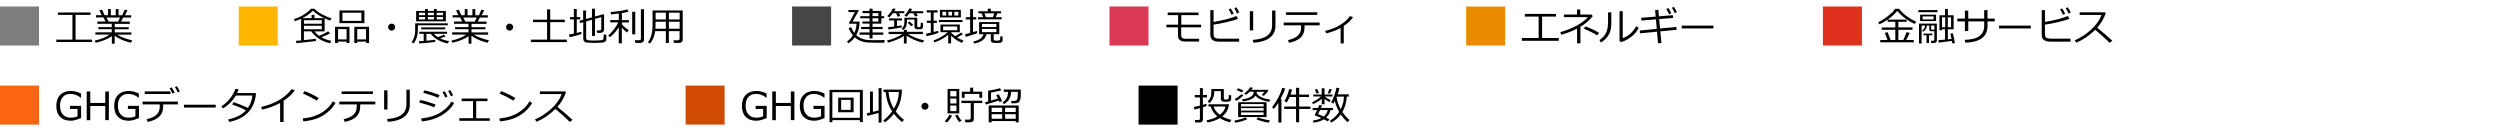 <?xml version="1.0" encoding="utf-8"?>
<!-- Generator: Adobe Illustrator 28.0.0, SVG Export Plug-In . SVG Version: 6.00 Build 0)  -->
<svg version="1.1" xmlns="http://www.w3.org/2000/svg" xmlns:xlink="http://www.w3.org/1999/xlink" x="0px" y="0px"
	 viewBox="0 0 769 40" style="enable-background:new 0 0 769 40;" xml:space="preserve">
<style type="text/css">
	.st0{fill:#D04A02;}
	.st1{fill:#FFFFFF;}
	.st2{fill:#FFB600;}
	.st3{fill:#E0301E;}
	.st4{fill:#EB8C00;}
	.st5{fill:#DB536A;}
	.st6{fill:#7D7D7D;}
	.st7{fill:#464646;}
	.st8{fill:#2D2D2D;}
	.st9{fill:#DEDEDE;}
	.st10{enable-background:new    ;}
	.st11{fill:#D93954;}
	.st12{fill:#FD6412;}
</style>
<g id="template">
</g>
<g id="object">
	<g>
		<g>
			<rect y="2" class="st6" width="12" height="12"/>
			<g>
				<g class="st10">
					<path d="M17.33,12.92v-0.73h4.95V4.58H17.8V3.84h10.04v0.74h-4.6v7.61h5.07v0.73H17.33z"/>
					<path d="M29.38,13.13l-0.24-0.64c1.93-0.42,3.44-1.03,4.55-1.85h-4.34v-0.7h5.03V8.99h-4.12V8.34h4.12V7.33h-4.44v-0.7h2.5
						l-0.6-1.25h-2.33v-0.7h1.77l-0.71-1.49l0.82-0.22l0.78,1.71h1.06V2.78h0.86v1.91h1.51V2.78h0.87v1.91h1.12l0.79-1.73l0.84,0.22
						l-0.8,1.52h1.93v0.7h-2.46l-0.67,1.25h2.7v0.7H35.3v1.01h4.29v0.65H35.3v0.95h5.12v0.7h-4.39c0.55,0.35,1.27,0.69,2.16,1.02
						c0.89,0.33,1.72,0.57,2.48,0.7l-0.38,0.76c-1.98-0.43-3.65-1.15-5.01-2.16v2.45h-0.87v-2.33c-0.56,0.43-1.32,0.84-2.27,1.23
						S30.26,12.98,29.38,13.13z M32.79,5.39l0.6,1.25h2.94l0.6-1.25H32.79z"/>
				</g>
			</g>
		</g>
		<g>
			<rect x="73.44" y="2" class="st2" width="12" height="12"/>
			<g>
				<g class="st10">
					<path d="M91.18,13.28l-0.14-0.72c0.4-0.02,0.92-0.06,1.58-0.12V5.78c-0.66,0.3-1.3,0.54-1.91,0.72l-0.32-0.63
						c1.04-0.28,2.06-0.74,3.05-1.37c0.99-0.63,1.73-1.24,2.21-1.82h1.06c0.51,0.59,1.3,1.17,2.37,1.74s2.04,0.98,2.91,1.21
						l-0.45,0.71c-0.55-0.19-1.11-0.42-1.68-0.69v4.01h-3.14c0.42,0.52,0.9,0.97,1.44,1.35c0.98-0.39,1.91-0.84,2.76-1.37l0.63,0.6
						c-0.72,0.4-1.61,0.81-2.68,1.22c0.84,0.48,1.86,0.86,3.06,1.12l-0.42,0.73c-1.4-0.34-2.56-0.82-3.47-1.45
						c-0.92-0.62-1.69-1.37-2.32-2.22h-2.24v2.69c1.9-0.18,3.13-0.31,3.7-0.42v0.71c-0.36,0.06-1.26,0.17-2.71,0.32
						S91.94,13.23,91.18,13.28z M93.05,5.57h2.79V4.58h0.89v0.99h2.96c-1.51-0.73-2.66-1.5-3.44-2.29
						C95.5,4.11,94.43,4.87,93.05,5.57z M93.49,7.3h5.49V6.22h-5.49V7.3z M98.98,7.92h-5.49v1.09h5.49V7.92z"/>
					<path d="M106.6,12.8h-2.62v0.43h-0.92V8.25h4.44v4.98h-0.91V12.8z M103.99,12.11h2.62V8.96h-2.62V12.11z M104.41,7.11v-3.9
						h7.69v3.9H104.41z M111.17,3.92h-5.84v2.5h5.84V3.92z M112.6,12.8h-2.71v0.43h-0.91V8.25h4.54v4.98h-0.92V12.8z M109.89,12.11
						h2.71V8.96h-2.71V12.11z"/>
					<path d="M119.38,8.34c0-0.3,0.11-0.55,0.32-0.76c0.21-0.21,0.47-0.32,0.77-0.32c0.3,0,0.55,0.11,0.77,0.32s0.32,0.46,0.32,0.76
						s-0.11,0.55-0.32,0.76s-0.47,0.32-0.77,0.32c-0.3,0-0.56-0.11-0.77-0.32C119.48,8.9,119.38,8.64,119.38,8.34z"/>
					<path d="M128.54,7.78v1.08c0,0.77-0.04,1.37-0.12,1.81c-0.08,0.44-0.22,0.91-0.42,1.4c-0.2,0.5-0.46,0.93-0.78,1.29l-0.61-0.39
						c0.25-0.31,0.46-0.7,0.65-1.17c0.18-0.46,0.3-0.91,0.36-1.33c0.06-0.42,0.09-0.94,0.09-1.55V7.17h10.05v0.6H128.54z
						 M130.76,3.36V2.77h0.85v0.59h1.87V2.77h0.84v0.59h2.83v3.21H128V3.36H130.76z M128.95,13.38l-0.12-0.69
						c0.28-0.02,0.78-0.05,1.49-0.11V10.4h-1.36V9.77h8.57v0.63h-4.1c0.35,0.38,0.78,0.72,1.27,1.03c0.75-0.29,1.36-0.54,1.82-0.78
						l0.54,0.54c-0.41,0.18-0.96,0.39-1.65,0.63c0.79,0.38,1.7,0.66,2.74,0.86l-0.43,0.69c-1.05-0.2-2.05-0.56-3.02-1.1
						s-1.69-1.16-2.18-1.86h-1.35v2.12c1.18-0.11,2.08-0.2,2.71-0.28v0.65C132.76,13.06,131.12,13.22,128.95,13.38z M128.89,4.67
						h1.88V3.92h-1.88V4.67z M130.76,5.22h-1.88v0.77h1.88V5.22z M129.58,9.02v-0.6h7.38v0.6H129.58z M131.61,4.67h1.87V3.92h-1.87
						V4.67z M133.49,5.22h-1.87v0.77h1.87V5.22z M134.33,4.67h1.93V3.92h-1.93V4.67z M136.25,5.22h-1.93v0.77h1.93V5.22z"/>
					<path d="M139.1,13.13l-0.24-0.64c1.93-0.42,3.44-1.03,4.55-1.85h-4.34v-0.7h5.03V8.99h-4.12V8.34h4.12V7.33h-4.44v-0.7h2.5
						l-0.6-1.25h-2.33v-0.7h1.77l-0.71-1.49l0.82-0.22l0.78,1.71h1.06V2.78h0.86v1.91h1.51V2.78h0.87v1.91h1.12l0.79-1.73l0.84,0.22
						l-0.8,1.52h1.93v0.7h-2.46l-0.67,1.25h2.7v0.7h-4.61v1.01h4.29v0.65h-4.29v0.95h5.12v0.7h-4.39c0.55,0.35,1.27,0.69,2.16,1.02
						c0.89,0.33,1.72,0.57,2.48,0.7l-0.38,0.76c-1.98-0.43-3.65-1.15-5.01-2.16v2.45h-0.87v-2.33c-0.56,0.43-1.32,0.84-2.27,1.23
						S139.99,12.98,139.1,13.13z M142.51,5.39l0.6,1.25h2.94l0.6-1.25H142.51z"/>
					<path d="M155.67,8.34c0-0.3,0.11-0.55,0.32-0.76c0.21-0.21,0.47-0.32,0.77-0.32c0.3,0,0.55,0.11,0.77,0.32s0.32,0.46,0.32,0.76
						s-0.11,0.55-0.32,0.76s-0.47,0.32-0.77,0.32c-0.3,0-0.56-0.11-0.77-0.32C155.77,8.9,155.67,8.64,155.67,8.34z"/>
					<path d="M163.31,12.96v-0.77h4.97V6.81h-4.33V6.05h4.33V2.88h0.96v3.17h4.51v0.76h-4.51v5.37h5.13v0.77H163.31z"/>
					<path d="M175.2,11.44l-0.2-0.81c0.47-0.08,0.97-0.18,1.52-0.3V5.97h-1.19V5.25h1.19V2.77h0.89v2.47h1.06v0.72h-1.06v4.17
						c0.61-0.14,1.08-0.26,1.39-0.36l0.07,0.7C178.15,10.76,176.93,11.08,175.2,11.44z M179.38,6.84l-0.97,0.28l-0.16-0.73
						l1.13-0.31V3.24h0.9v2.6l1.81-0.5V2.67h0.92v2.41l2.55-0.7l0.26,0.19v4.47c0,0.32-0.1,0.58-0.31,0.78
						c-0.21,0.2-0.49,0.3-0.84,0.3h-1l-0.12-0.77h0.84c0.37,0,0.56-0.16,0.56-0.49V5.26l-1.92,0.55v5.25h-0.92V6.07l-1.81,0.52v5.14
						c0,0.29,0.13,0.49,0.38,0.59c0.25,0.1,0.94,0.15,2.05,0.15c0.5,0,1.01-0.02,1.54-0.05s0.85-0.07,0.97-0.1s0.2-0.1,0.27-0.19
						c0.07-0.09,0.11-0.27,0.14-0.55c0.03-0.28,0.05-0.61,0.05-1l0.81,0.08v1.44c0,0.18-0.05,0.35-0.16,0.49s-0.25,0.26-0.43,0.35
						c-0.18,0.09-0.38,0.14-0.58,0.16s-0.55,0.04-1.03,0.06s-0.98,0.03-1.48,0.03c-0.28,0-0.69-0.01-1.25-0.03
						c-0.56-0.02-0.97-0.05-1.25-0.09c-0.28-0.04-0.51-0.17-0.67-0.37s-0.25-0.45-0.25-0.74V6.84z"/>
					<path d="M187.6,11.46l-0.5-0.55c0.53-0.44,1.11-1.07,1.75-1.88c0.63-0.81,1.07-1.52,1.32-2.13h-2.46V6.18h2.63V4.16
						c-0.84,0.12-1.63,0.21-2.37,0.28l-0.16-0.73c0.82-0.06,1.75-0.17,2.79-0.32c1.04-0.15,1.82-0.32,2.34-0.49l0.39,0.69
						c-0.48,0.15-1.17,0.29-2.04,0.44v2.17h2.17V6.9h-2.17v0.57l0.01,0.01c0.18,0.24,0.51,0.56,0.96,0.94
						c0.46,0.39,0.83,0.68,1.13,0.88l-0.52,0.71c-0.56-0.41-1.08-0.91-1.59-1.48v4.8h-0.95V8.39
						C189.44,9.75,188.52,10.77,187.6,11.46z M194.46,10.57V3.64h0.94v6.93H194.46z M196.92,13.21h-1.5l-0.15-0.84h1.33
						c0.36,0,0.54-0.15,0.54-0.46V2.83h0.95v9.42c0,0.29-0.11,0.52-0.34,0.69S197.25,13.21,196.92,13.21z"/>
					<path d="M209.06,9.58h-3.32v3.65h-0.92V9.58h-3.29c-0.2,1.5-0.72,2.78-1.58,3.82l-0.64-0.43c0.52-0.7,0.89-1.47,1.1-2.3
						s0.32-1.77,0.32-2.83V3.22H210v9.12c0,0.23-0.11,0.44-0.33,0.61s-0.47,0.26-0.75,0.26h-1.62l-0.14-0.83h1.33
						c0.37,0,0.55-0.15,0.55-0.46V9.58z M201.6,8.84h3.22V6.69h-3.17v0.98C201.66,7.78,201.64,8.17,201.6,8.84z M204.83,3.9h-3.17
						v2.08h3.17V3.9z M209.06,5.98V3.9h-3.32v2.08H209.06z M205.75,8.84h3.32V6.69h-3.32V8.84z"/>
				</g>
			</g>
		</g>
		<g>
			<rect x="243.65" y="2" class="st7" width="12" height="12"/>
			<g>
				<g class="st10">
					<path d="M260.93,13.31l-0.4-0.56c0.73-0.51,1.34-1.13,1.83-1.88c-0.54-0.64-0.98-1.37-1.32-2.19l0.77-0.35
						c0.24,0.65,0.57,1.25,0.97,1.8c0.43-0.87,0.66-1.81,0.7-2.83h-2.24l-0.11-0.21l1.81-3.35h-1.97V3.08h3.04l0.15,0.19l-1.91,3.38
						h2.17c-0.02,1.59-0.36,2.98-1.03,4.16c1.06,1.01,2.54,1.52,4.45,1.54l1.29,0.01c1.06,0,2.08-0.01,3.05-0.04l-0.23,0.82
						l-1.78,0.01c-0.96,0-1.93-0.02-2.9-0.06s-1.8-0.2-2.5-0.48c-0.7-0.28-1.3-0.65-1.82-1.13
						C262.4,12.21,261.73,12.82,260.93,13.31z M264.4,10.68v-0.7h3.07V8.94h-2.59V8.29h2.59V7.27h-2.19V6.63h2.19V5.62h-2.87V4.98
						h2.87V4.03h-2.14V3.37h2.14v-0.7h0.92v0.7h2.71v1.61h0.85v0.64h-0.85v1.65h-2.71v1.02h3.1v0.65h-3.1v1.04h3.3v0.7h-3.3v1.15
						h-0.92v-1.15H264.4z M268.38,4.03v0.94h1.8V4.03H268.38z M268.38,5.62v1.01h1.8V5.62H268.38z"/>
					<path d="M273.14,13.11l-0.28-0.65c0.92-0.22,1.81-0.52,2.66-0.89s1.54-0.74,2.06-1.1h-4.25V9.79h4.69V9.19h0.93v0.59h4.94v0.69
						h-4.54c0.67,0.43,1.45,0.82,2.34,1.17c0.89,0.35,1.75,0.6,2.58,0.76l-0.44,0.72c-0.84-0.18-1.71-0.46-2.61-0.86
						c-0.9-0.39-1.67-0.81-2.32-1.25v2.36h-0.87v-2.3c-0.57,0.39-1.36,0.8-2.39,1.22C274.61,12.72,273.78,12.99,273.14,13.11z
						 M274.66,4.07c-0.43,0.59-0.8,1.01-1.13,1.27l-0.61-0.4c0.79-0.75,1.36-1.54,1.72-2.36l0.85,0.16c-0.13,0.24-0.26,0.48-0.4,0.7
						h3.09v0.63h-1.65l0.43,0.88l-0.83,0.19l-0.48-1.08H274.66z M273.32,9.09l-0.17-0.71c0.55-0.05,1.18-0.12,1.89-0.21V6.29h-1.58
						V5.66h3.99v0.63h-1.54v1.75c0.48-0.07,0.96-0.15,1.43-0.23l0.05,0.6C277.02,8.52,275.66,8.74,273.32,9.09z M281.32,6h-2.33
						v0.59c0,0.64-0.09,1.17-0.27,1.57c-0.18,0.41-0.48,0.77-0.9,1.09l-0.51-0.43c0.32-0.25,0.55-0.54,0.68-0.86s0.2-0.71,0.2-1.19
						V5.45h3.96v2.58c0,0.23,0.17,0.35,0.51,0.35c0.04,0,0.1-0.01,0.2-0.03s0.18-0.06,0.22-0.11s0.08-0.11,0.09-0.17
						s0.02-0.22,0.04-0.47s0.03-0.46,0.03-0.63l0.68,0.1v1.2c0,0.23-0.08,0.41-0.25,0.55s-0.53,0.2-1.11,0.2
						c-0.32,0-0.56-0.02-0.71-0.07s-0.28-0.13-0.39-0.25s-0.17-0.26-0.17-0.43V6z M279.75,4.07c-0.28,0.37-0.58,0.73-0.93,1.08
						l-0.63-0.38c0.61-0.63,1.11-1.36,1.51-2.19l0.85,0.18c-0.1,0.23-0.22,0.46-0.36,0.69h3.79v0.63h-2.11l0.45,0.82l-0.84,0.17
						l-0.51-0.99H279.75z M280.32,8.06c-0.24-0.27-0.61-0.64-1.11-1.09l0.57-0.35c0.39,0.34,0.78,0.69,1.15,1.06L280.32,8.06z"/>
					<path d="M284.99,11.14l-0.14-0.79c0.45-0.09,0.94-0.19,1.47-0.31V7.04h-1.21V6.35h1.21V3.84h-1.27V3.16h3.34v0.69h-1.21v2.51
						h1.01v0.69h-1.01v2.79c0.63-0.16,1.1-0.28,1.42-0.37l0.06,0.66C287.88,10.43,286.65,10.77,284.99,11.14z M287.44,13.05
						l-0.31-0.6c0.68-0.23,1.46-0.59,2.33-1.08s1.56-0.98,2.08-1.46h-2.26V7.55h5.96V9.9h-2.68v0.13c0.37,0.38,0.79,0.75,1.26,1.09
						c0.85-0.45,1.45-0.82,1.81-1.12l0.57,0.55c-0.7,0.42-1.29,0.74-1.77,0.98c0.62,0.39,1.28,0.71,1.98,0.98l-0.52,0.66
						c-1.24-0.49-2.35-1.22-3.33-2.19v2.37h-0.9v-2.64C290.44,11.73,289.03,12.51,287.44,13.05z M288.79,6.79V6.15h7.27v0.64H288.79
						z M289.12,5.35V3.04h6.44v2.31H289.12z M291.04,4.79V3.63h-1.15v1.15H291.04z M294.44,8.15h-4.33V9.3h4.33V8.15z M291.74,3.63
						v1.15h1.1V3.63H291.74z M294.79,3.63h-1.23v1.15h1.23V3.63z"/>
					<path d="M297.07,11.35l-0.2-0.82c0.4-0.09,0.91-0.22,1.54-0.4V5.99h-1.33V5.3h1.33V2.78h0.9V5.3h0.99v0.69h-0.99v3.88
						l1.22-0.36l0.05,0.71C300.29,10.35,299.11,10.72,297.07,11.35z M303.44,10.52c-0.32,1.51-1.58,2.47-3.8,2.88l-0.26-0.63
						c1.06-0.25,1.82-0.56,2.27-0.94c0.45-0.38,0.74-0.81,0.87-1.31h-1.35V6.79h6.21v3.73h-1.73v1.52c0,0.12,0.03,0.21,0.09,0.28
						c0.06,0.07,0.14,0.12,0.24,0.14s0.31,0.04,0.64,0.04c0.33,0,0.53-0.01,0.62-0.04c0.08-0.03,0.17-0.06,0.26-0.11
						c0.09-0.04,0.15-0.19,0.17-0.42s0.03-0.5,0.03-0.79l0.7,0.09v1.18c0,0.23-0.1,0.43-0.31,0.58c-0.21,0.15-0.7,0.23-1.47,0.23
						c-0.38,0-0.71-0.01-1-0.04c-0.29-0.02-0.5-0.11-0.64-0.25s-0.2-0.35-0.2-0.62v-1.79H303.44z M302.4,5.3l-0.46-1.2h-0.98V3.47
						h2.88v-0.8h0.94v0.8h3.14V4.1h-1.13l-0.51,1.2h1.82v0.65h-7.28V5.3H302.4z M302.05,8.33h4.43V7.37h-4.43V8.33z M306.48,8.91
						h-4.43v0.98h4.43V8.91z M302.82,4.1l0.44,1.2h2.15l0.43-1.2H302.82z"/>
				</g>
			</g>
		</g>
		<g>
			<rect x="341.28" y="2" class="st11" width="12" height="12"/>
			<g>
				<g class="st10">
					<path d="M369.46,8.4h-6.13v2.29c0,0.51,0.11,0.84,0.32,0.99s0.55,0.23,1.02,0.23h4.18v0.87h-4.22c-0.4,0-0.75-0.04-1.04-0.12
						c-0.29-0.08-0.53-0.2-0.72-0.36c-0.19-0.16-0.32-0.36-0.4-0.59s-0.12-0.6-0.12-1.1V8.4h-3.56V7.59h3.6V4.65h-3.21v-0.8h9.49
						v0.8h-5.3v2.94h6.1V8.4z"/>
					<path d="M381.15,12.82h-6.07c-0.45,0-0.84-0.04-1.19-0.12s-0.63-0.2-0.87-0.36s-0.42-0.37-0.54-0.63s-0.19-0.68-0.19-1.27V3.11
						h1v3.65c3.33-0.61,5.67-1.23,7.03-1.86l0.5,0.89c-0.66,0.29-1.78,0.62-3.38,0.99s-2.98,0.64-4.15,0.79v2.77
						c0,0.43,0.05,0.74,0.14,0.95s0.3,0.36,0.62,0.46s0.75,0.15,1.29,0.15h5.81V12.82z M379.49,4.23l-0.68,0.3
						c-0.29-0.65-0.57-1.2-0.86-1.65l0.64-0.29C378.93,3.11,379.23,3.65,379.49,4.23z M381.2,3.87l-0.68,0.28
						c-0.26-0.61-0.54-1.15-0.84-1.62l0.61-0.29C380.62,2.74,380.93,3.28,381.2,3.87z"/>
					<path d="M385.48,9.36h-1.03V3.45h1.03V9.36z M392.34,7.92c0,0.92-0.22,1.75-0.66,2.5c-0.44,0.75-1.16,1.36-2.17,1.84
						s-2.32,0.77-3.94,0.87l-0.23-0.85c2.08-0.16,3.59-0.62,4.54-1.37s1.42-1.82,1.42-3.22V3.25h1.03V7.92z"/>
					<path d="M401.28,8.19c0,0.98-0.16,1.79-0.49,2.41s-0.85,1.15-1.56,1.58s-1.61,0.76-2.72,0.98l-0.32-0.83
						c1.24-0.26,2.22-0.69,2.94-1.3s1.09-1.48,1.09-2.63V7.79h-5.36V6.94h11.06v0.86h-4.64V8.19z M405.19,4.59h-9.64V3.77h9.64V4.59
						z"/>
					<path d="M413.34,13.35h-0.96V8.61c-1.43,0.75-2.91,1.3-4.45,1.66l-0.3-0.76c1.85-0.45,3.42-1.08,4.72-1.91
						c1.3-0.83,2.27-1.71,2.91-2.65l0.93,0.35c-0.46,0.65-0.94,1.19-1.44,1.61c-0.5,0.42-0.97,0.78-1.41,1.07V13.35z"/>
				</g>
			</g>
		</g>
		<g>
			<rect x="451" y="2" class="st4" width="12" height="12"/>
			<g>
				<g class="st10">
					<path d="M479.48,12.55h-11.35v-0.86h5.16V5.1h-4.26V4.28h9.58V5.1h-4.26v6.59h5.13V12.55z"/>
					<path d="M486.14,13.33h-1.03V8.8c-1.33,0.71-2.94,1.34-4.84,1.9l-0.34-0.8c1.84-0.53,3.53-1.21,5.08-2.04s2.69-1.7,3.44-2.59
						h-7.39V4.48h4.03V2.93h1v1.55h3.4l0.46,0.44c-0.83,1.15-2.1,2.25-3.81,3.31V13.33z M491.9,10.11l-0.64,0.76
						c-0.94-0.62-2.31-1.32-4.11-2.09l0.54-0.67C489.3,8.72,490.7,9.39,491.9,10.11z"/>
					<path d="M495.65,6.49c0,0.92-0.04,1.67-0.12,2.25c-0.08,0.58-0.27,1.15-0.56,1.71c-0.29,0.56-0.66,1.07-1.11,1.53
						c-0.45,0.46-0.92,0.82-1.44,1.09l-0.44-0.74c0.49-0.3,0.95-0.7,1.36-1.19c0.42-0.49,0.74-1.07,0.96-1.75s0.34-1.7,0.34-3.09
						V3.82h1V6.49z M504.06,8.57c-0.5,1.07-1.28,2-2.34,2.79s-2.09,1.33-3.12,1.61l-0.43-0.4V3.45h0.99v8.27
						c0.65-0.19,1.36-0.59,2.12-1.19c0.76-0.6,1.44-1.43,2.04-2.47L504.06,8.57z"/>
					<path d="M515.73,9.17l-5.01,0.48l0.33,3.58l-1.04,0.09l-0.32-3.57l-5.23,0.5l-0.09-0.86l5.25-0.5l-0.26-2.93l-4.48,0.36
						l-0.05-0.85l4.46-0.36l-0.18-1.99l1-0.12l0.18,2.02l4.28-0.35l0.08,0.84l-4.29,0.35l0.27,2.91l5-0.49L515.73,9.17z M514.09,4.1
						l-0.68,0.3c-0.28-0.64-0.57-1.18-0.86-1.64l0.64-0.29C513.54,3.01,513.84,3.55,514.09,4.1z M515.81,3.74l-0.68,0.28
						c-0.27-0.62-0.55-1.16-0.84-1.62l0.61-0.29C515.21,2.59,515.52,3.14,515.81,3.74z"/>
					<path d="M527.05,8.75h-9.77V7.88h9.77V8.75z"/>
				</g>
			</g>
		</g>
		<g>
			<rect x="560.73" y="2" class="st3" width="12" height="12"/>
			<g>
				<g class="st10">
					<path d="M585.44,12.31c0.23-0.43,0.57-1.24,1.02-2.42l0.97,0.23c-0.25,0.51-0.61,1.24-1.09,2.19h2.34v0.71h-10.31v-0.71h2.21
						c-0.35-1.04-0.63-1.77-0.84-2.19l0.9-0.23l0.91,2.42H583V9.17h-4.17V8.44H583V6.7h-2.36V6.03c-0.85,0.59-1.69,1.07-2.52,1.45
						l-0.43-0.62c0.77-0.32,1.73-0.91,2.88-1.79c1.15-0.88,1.93-1.67,2.34-2.37h1.25c0.5,0.7,1.24,1.42,2.22,2.17s2,1.34,3.06,1.77
						l-0.5,0.71c-0.89-0.36-1.88-0.95-2.94-1.75s-1.87-1.56-2.4-2.26c-0.74,0.94-1.72,1.84-2.93,2.68h5.81V6.7h-2.55v1.73h4.35v0.73
						h-4.35v3.14H585.44z"/>
					<path d="M590.09,3.75V3.1h5.87v0.65H590.09z M594.88,13.24h-0.86l-0.1-0.7h0.7c0.26,0,0.38-0.11,0.38-0.34V9.6h-0.9
						c-0.42,0-0.63-0.18-0.63-0.55V7.86h-0.75c-0.07,0.89-0.47,1.52-1.2,1.9l-0.25-0.36c0.28-0.2,0.48-0.41,0.62-0.63
						s0.23-0.52,0.27-0.9h-1.07v5.53h-0.8V7.26h5.49v5.26c0,0.21-0.09,0.38-0.26,0.51C595.35,13.17,595.14,13.24,594.88,13.24z
						 M590.63,6.48V4.52h4.91v1.96H590.63z M594.77,5.05h-3.37v0.92h3.37V5.05z M592.6,13.22v-2.37h-0.95v-0.52h2.73v0.52h-1.02
						v2.37H592.6z M595.01,9.14V7.86h-0.99v1c0,0.19,0.11,0.28,0.33,0.28H595.01z M596.35,13.11l-0.11-0.75
						c0.39-0.01,1.08-0.07,2.06-0.17V9.01h-0.94v0.3h-0.79V4.7h1.73V2.74h0.87V4.7h1.77v4.31h-1.78v3.09l1.14-0.13
						c-0.15-0.8-0.28-1.34-0.37-1.63l0.76-0.12c0.09,0.31,0.21,0.83,0.37,1.57c0.16,0.74,0.25,1.22,0.27,1.45l-0.8,0.12
						c-0.02-0.2-0.06-0.45-0.12-0.77C599.35,12.75,598,12.93,596.35,13.11z M598.35,5.34h-0.99v3.05h0.99V5.34z M600.14,5.34h-1
						v3.05h1V5.34z"/>
					<path d="M605.43,9.55h-1.03V6.58h-2.34V5.73h2.34V3.26h1.03v2.47h4.9V3.09h1.03v2.64h2.23v0.85h-2.23V8
						c0,3.27-2.28,4.98-6.83,5.13l-0.19-0.87c2.21-0.08,3.76-0.5,4.65-1.25c0.9-0.76,1.35-1.75,1.35-2.99V6.58h-4.9V9.55z"/>
					<path d="M624.68,8.75h-9.77V7.88h9.77V8.75z"/>
					<path d="M636.89,12.82h-6.07c-0.45,0-0.84-0.04-1.19-0.12s-0.63-0.2-0.87-0.36s-0.42-0.37-0.54-0.63s-0.19-0.68-0.19-1.27V3.11
						h1v3.65c3.33-0.61,5.67-1.23,7.03-1.86l0.5,0.89c-0.66,0.29-1.78,0.62-3.38,0.99s-2.98,0.64-4.15,0.79v2.77
						c0,0.43,0.05,0.74,0.14,0.95s0.3,0.36,0.62,0.46s0.75,0.15,1.29,0.15h5.81V12.82z M635.23,4.23l-0.68,0.3
						c-0.29-0.65-0.57-1.2-0.86-1.65l0.64-0.29C634.67,3.11,634.97,3.65,635.23,4.23z M636.95,3.87l-0.68,0.28
						c-0.26-0.61-0.54-1.15-0.84-1.62l0.61-0.29C636.37,2.74,636.67,3.28,636.95,3.87z"/>
					<path d="M649.76,12.53l-0.84,0.64c-1.08-1.1-2.55-2.43-4.42-4c-1.96,1.87-3.91,3.18-5.84,3.95l-0.45-0.74
						c1.62-0.66,3.24-1.7,4.85-3.12c1.61-1.42,2.74-2.98,3.38-4.67h-6.74V3.79h7.8L647.74,4c-0.55,1.66-1.44,3.17-2.65,4.54
						C646.29,9.47,647.85,10.8,649.76,12.53z"/>
				</g>
			</g>
		</g>
		<g>
			<rect y="26.33" class="st12" width="12" height="12"/>
			<g>
				<g class="st10">
					<path d="M24.93,36.31c-1.28,0.55-2.32,0.83-3.13,0.83c-1.42,0-2.52-0.4-3.3-1.2c-0.79-0.8-1.18-1.93-1.18-3.4
						c0-1.43,0.4-2.54,1.2-3.35c0.8-0.81,1.89-1.21,3.28-1.21c1.03,0,2.07,0.27,3.12,0.8v1.28h-0.08c-0.96-0.78-2.04-1.17-3.23-1.17
						c-0.98,0-1.75,0.32-2.31,0.97c-0.56,0.65-0.84,1.53-0.84,2.64c0,1.16,0.29,2.07,0.88,2.72s1.39,0.98,2.41,0.98
						c0.75,0,1.45-0.14,2.1-0.42v-2.27h-2.31v-0.95h3.4V36.31z"/>
					<path d="M33.48,36.96h-1.1V32.6h-4.61v4.37h-1.1v-8.83h1.1v3.52h4.61v-3.52h1.1V36.96z"/>
					<path d="M42.73,36.31c-1.28,0.55-2.32,0.83-3.13,0.83c-1.42,0-2.52-0.4-3.3-1.2c-0.79-0.8-1.18-1.93-1.18-3.4
						c0-1.43,0.4-2.54,1.2-3.35c0.8-0.81,1.89-1.21,3.28-1.21c1.03,0,2.07,0.27,3.12,0.8v1.28h-0.08c-0.96-0.78-2.04-1.17-3.23-1.17
						c-0.98,0-1.75,0.32-2.31,0.97c-0.56,0.65-0.84,1.53-0.84,2.64c0,1.16,0.29,2.07,0.88,2.72s1.39,0.98,2.41,0.98
						c0.75,0,1.45-0.14,2.1-0.42v-2.27h-2.31v-0.95h3.4V36.31z"/>
					<path d="M50.19,32.52c0,1-0.16,1.8-0.49,2.42s-0.85,1.14-1.56,1.57s-1.62,0.76-2.72,0.98l-0.31-0.83
						c1.24-0.26,2.22-0.69,2.94-1.3s1.09-1.48,1.09-2.63v-0.61h-5.3v-0.86h10.87v0.86h-4.52V32.52z M52.42,28.92h-7.9v-0.81h7.9
						V28.92z M53.71,28.49l-0.68,0.3c-0.28-0.64-0.57-1.18-0.86-1.64l0.64-0.29C53.16,27.4,53.46,27.94,53.71,28.49z M55.33,28.13
						l-0.67,0.28c-0.26-0.6-0.54-1.14-0.85-1.62l0.62-0.29C54.72,26.96,55.03,27.51,55.33,28.13z"/>
					<path d="M66.35,33.08h-9.77v-0.87h9.77V33.08z"/>
					<path d="M73.39,27.48c-0.13,0.4-0.28,0.78-0.45,1.14h5.79c-0.03,0.57-0.07,0.98-0.11,1.23c-0.13,0.73-0.32,1.41-0.58,2.05
						s-0.59,1.25-1,1.83c-0.42,0.59-0.94,1.13-1.57,1.63s-1.37,0.94-2.2,1.3s-1.76,0.65-2.78,0.86l-0.28-0.8
						c2.32-0.44,4.13-1.36,5.45-2.77c-1.18-0.64-2.6-1.24-4.26-1.82l0.46-0.7c1.21,0.37,2.67,0.96,4.41,1.76
						c0.75-1.05,1.2-2.32,1.38-3.8h-5.12c-0.5,0.85-1.1,1.62-1.81,2.32s-1.42,1.24-2.12,1.64l-0.52-0.64
						c1.06-0.67,1.98-1.5,2.74-2.5c0.76-0.99,1.29-1.95,1.59-2.87L73.39,27.48z"/>
					<path d="M87.22,37.52h-1.05v-5.84c-1.73,0.91-3.57,1.59-5.53,2.04l-0.31-0.8c2.56-0.65,4.57-1.47,6.05-2.46s2.58-2,3.33-3.05
						l0.97,0.38c-0.72,1.06-1.87,2.13-3.45,3.21V37.52z"/>
					<path d="M103.22,31.66c-0.66,1.14-1.52,2.13-2.58,2.97s-2.15,1.46-3.29,1.86s-2.48,0.69-4.03,0.86l-0.21-0.9
						c1.28-0.13,2.43-0.36,3.45-0.7c1.02-0.34,1.88-0.75,2.58-1.22s1.3-0.95,1.79-1.42s0.97-1.12,1.47-1.94L103.22,31.66z
						 M98.07,30.17l-0.67,0.77c-1.41-0.86-2.81-1.58-4.21-2.17l0.51-0.73C95.17,28.58,96.63,29.29,98.07,30.17z"/>
					<path d="M110.8,32.52c0,0.98-0.16,1.79-0.49,2.41s-0.85,1.15-1.56,1.58s-1.61,0.76-2.72,0.98l-0.32-0.83
						c1.24-0.26,2.22-0.69,2.94-1.3s1.09-1.48,1.09-2.63v-0.61h-5.36v-0.86h11.06v0.86h-4.64V32.52z M114.71,28.92h-9.64v-0.81h9.64
						V28.92z"/>
					<path d="M119.19,33.7h-1.03v-5.92h1.03V33.7z M126.06,32.26c0,0.92-0.22,1.75-0.66,2.5c-0.44,0.75-1.16,1.36-2.17,1.84
						s-2.32,0.77-3.94,0.87l-0.23-0.85c2.08-0.16,3.59-0.62,4.54-1.37s1.42-1.82,1.42-3.22v-4.45h1.03V32.26z"/>
					<path d="M134.01,32.16l-0.48,0.85c-1.22-0.53-2.76-1.02-4.6-1.49l0.37-0.77C130.62,31.01,132.2,31.48,134.01,32.16z
						 M139.71,31.67c-0.91,1.59-2.23,2.88-3.96,3.87s-3.72,1.58-5.97,1.8l-0.24-0.87c1.34-0.16,2.53-0.42,3.57-0.77
						c1.04-0.35,1.91-0.77,2.62-1.25s1.28-0.93,1.72-1.36c0.44-0.43,0.92-1.04,1.42-1.84L139.71,31.67z M135.25,29.26l-0.5,0.83
						c-0.98-0.47-2.51-0.99-4.59-1.58l0.4-0.71c0.55,0.11,1.29,0.3,2.21,0.59C133.69,28.66,134.52,28.96,135.25,29.26z
						 M137.66,29.69l-0.68,0.3c-0.28-0.64-0.57-1.18-0.86-1.64l0.64-0.29C137.11,28.58,137.41,29.12,137.66,29.69z M139.38,29.33
						l-0.68,0.28c-0.27-0.62-0.55-1.16-0.84-1.62l0.61-0.29C138.79,28.19,139.09,28.73,139.38,29.33z"/>
					<path d="M150.67,37.15h-9.39v-0.79h4.22V31.1h-3.49v-0.79h7.93v0.79h-3.46v5.27h4.19V37.15z"/>
					<path d="M163.7,31.66c-0.66,1.14-1.52,2.13-2.58,2.97s-2.15,1.46-3.29,1.86s-2.48,0.69-4.03,0.86l-0.21-0.9
						c1.28-0.13,2.43-0.36,3.45-0.7c1.02-0.34,1.88-0.75,2.58-1.22s1.3-0.95,1.79-1.42s0.97-1.12,1.47-1.94L163.7,31.66z
						 M158.55,30.17l-0.67,0.77c-1.41-0.86-2.81-1.58-4.21-2.17l0.51-0.73C155.66,28.58,157.12,29.29,158.55,30.17z"/>
					<path d="M176.12,36.87l-0.84,0.64c-1.08-1.1-2.55-2.43-4.42-4c-1.96,1.87-3.91,3.18-5.84,3.95l-0.45-0.74
						c1.62-0.66,3.24-1.7,4.85-3.12c1.61-1.42,2.74-2.98,3.38-4.67h-6.74v-0.81h7.8l0.24,0.22c-0.55,1.66-1.44,3.17-2.65,4.54
						C172.65,33.81,174.21,35.14,176.12,36.87z"/>
				</g>
			</g>
		</g>
		<g>
			<rect x="210.89" y="26.33" class="st0" width="12" height="12"/>
			<g>
				<g class="st10">
					<path d="M235.82,36.31c-1.28,0.55-2.32,0.83-3.13,0.83c-1.42,0-2.52-0.4-3.3-1.2c-0.79-0.8-1.18-1.93-1.18-3.4
						c0-1.43,0.4-2.54,1.2-3.35c0.8-0.81,1.89-1.21,3.28-1.21c1.03,0,2.07,0.27,3.12,0.8v1.28h-0.08c-0.96-0.78-2.04-1.17-3.23-1.17
						c-0.98,0-1.75,0.32-2.31,0.97c-0.56,0.65-0.84,1.53-0.84,2.64c0,1.16,0.29,2.07,0.88,2.72s1.39,0.98,2.41,0.98
						c0.75,0,1.45-0.14,2.1-0.42v-2.27h-2.31v-0.95h3.4V36.31z"/>
					<path d="M244.36,36.96h-1.1V32.6h-4.61v4.37h-1.1v-8.83h1.1v3.52h4.61v-3.52h1.1V36.96z"/>
					<path d="M253.62,36.31c-1.28,0.55-2.32,0.83-3.13,0.83c-1.42,0-2.52-0.4-3.3-1.2c-0.79-0.8-1.18-1.93-1.18-3.4
						c0-1.43,0.4-2.54,1.2-3.35c0.8-0.81,1.89-1.21,3.28-1.21c1.03,0,2.07,0.27,3.12,0.8v1.28h-0.08c-0.96-0.78-2.04-1.17-3.23-1.17
						c-0.98,0-1.75,0.32-2.31,0.97c-0.56,0.65-0.84,1.53-0.84,2.64c0,1.16,0.29,2.07,0.88,2.72s1.39,0.98,2.41,0.98
						c0.75,0,1.45-0.14,2.1-0.42v-2.27h-2.31v-0.95h3.4V36.31z"/>
					<path d="M264.5,36.95h-8.46v0.64h-0.88v-9.95h10.24v9.9h-0.9V36.95z M256.03,36.24h8.46v-7.89h-8.46V36.24z M257.83,34.53
						v-4.49h4.74v4.49H257.83z M261.66,30.72h-2.92v3.08h2.92V30.72z"/>
					<path d="M266.83,35.63l-0.22-0.8l1-0.22v-6.45h0.9v6.25c0.64-0.15,1.23-0.29,1.75-0.44V27.1h0.91v10.62h-0.91v-2.99
						C269.94,34.85,268.8,35.15,266.83,35.63z M274.97,35c-0.76,0.98-1.68,1.86-2.76,2.64l-0.53-0.59c0.92-0.64,1.83-1.58,2.74-2.82
						c-1.11-1.66-1.77-3.64-1.97-5.93h-0.69l0.01-0.73h5.65c-0.02,2.55-0.65,4.78-1.91,6.69c0.77,1.01,1.62,1.88,2.56,2.61
						l-0.61,0.67C276.57,36.85,275.74,36.01,274.97,35z M274.94,33.44c1.02-1.68,1.53-3.38,1.53-5.09V28.3h-3.16
						C273.47,30.21,274.01,31.92,274.94,33.44z"/>
					<path d="M283.43,32.68c0-0.3,0.11-0.55,0.32-0.76c0.21-0.21,0.47-0.32,0.77-0.32c0.3,0,0.55,0.11,0.77,0.32
						s0.32,0.46,0.32,0.76s-0.11,0.55-0.32,0.76s-0.47,0.32-0.77,0.32c-0.3,0-0.56-0.11-0.77-0.32
						C283.54,33.23,283.43,32.98,283.43,32.68z"/>
					<path d="M291.27,37.69l-0.64-0.4c0.68-0.74,1.15-1.41,1.41-2.01l0.82,0.29c-0.17,0.34-0.41,0.73-0.73,1.16
						S291.52,37.48,291.27,37.69z M291.47,34.88v-7.53h3.6v7.53H291.47z M294.2,28.02h-1.9v1.63h1.9V28.02z M292.3,31.83h1.9V30.3
						h-1.9V31.83z M294.2,32.47h-1.9v1.72h1.9V32.47z M295.03,37.55c-0.28-0.33-0.7-1-1.23-2.01l0.74-0.29
						c0.3,0.6,0.71,1.23,1.25,1.89L295.03,37.55z M298.45,37.62h-1.52l-0.11-0.83h1.25c0.35,0,0.53-0.15,0.53-0.46v-4.63h-2.85
						v-0.72h6.4v0.72h-2.6v4.98c0,0.28-0.11,0.5-0.32,0.68C299.02,37.53,298.76,37.62,298.45,37.62z M301.25,30.09v-1.2h-4.54v1.2
						h-0.85v-1.9h2.56v-1.22h0.92v1.22h2.78v1.9H301.25z"/>
					<path d="M303.25,32.16l-0.27-0.7l0.96-0.25V27.9c1.65-0.25,2.87-0.5,3.68-0.77l0.35,0.7c-0.29,0.08-1.33,0.29-3.13,0.64v2.48
						c0.76-0.22,1.47-0.44,2.12-0.65c-0.18-0.37-0.36-0.71-0.54-1.02L307.2,29c0.24,0.39,0.59,1.08,1.06,2.08l-0.8,0.35
						c-0.04-0.11-0.12-0.28-0.22-0.51C306.21,31.27,304.88,31.69,303.25,32.16z M312.44,37.23h-7.41v0.39h-0.91v-5.17h9.23v5.17
						h-0.91V37.23z M308.27,33.14h-3.24v1.31h3.24V33.14z M305.03,36.53h3.24v-1.41h-3.24V36.53z M308.84,32.03l-0.45-0.56
						c0.61-0.41,1.04-0.87,1.29-1.39s0.39-1.12,0.42-1.83h-1.33v-0.7H314v1.15c0,0.75-0.04,1.35-0.13,1.78
						c-0.09,0.43-0.25,0.75-0.5,0.96s-0.54,0.31-0.9,0.32s-0.8,0.02-1.34,0.03l-0.09-0.75h1c0.16,0,0.35-0.06,0.56-0.17
						s0.35-0.36,0.4-0.73c0.05-0.38,0.08-0.82,0.08-1.32l-0.01-0.57h-2.05c-0.04,0.9-0.23,1.65-0.58,2.25S309.56,31.62,308.84,32.03
						z M312.44,34.45v-1.31h-3.26v1.31H312.44z M309.18,36.53h3.26v-1.41h-3.26V36.53z"/>
				</g>
			</g>
		</g>
		<g>
			<rect x="350.22" y="26.33" width="12" height="12"/>
			<g>
				<g class="st10">
					<path d="M367.42,33.7l-0.22-0.78c0.41-0.07,1.04-0.21,1.89-0.43v-2.54h-1.57v-0.72h1.57v-2.13h0.92v2.13h1.25v0.72h-1.25v2.3
						c0.45-0.13,0.81-0.24,1.08-0.34l0.09,0.69c-0.24,0.1-0.62,0.23-1.16,0.4v3.84c0,0.25-0.1,0.46-0.3,0.61
						c-0.2,0.15-0.42,0.23-0.68,0.23h-1.41l-0.11-0.76h1.11c0.31,0,0.46-0.14,0.46-0.43v-3.21C368.4,33.46,367.85,33.6,367.42,33.7z
						 M375.98,35.8c0.86,0.5,1.78,0.85,2.78,1.07l-0.43,0.74c-1.16-0.28-2.2-0.7-3.12-1.27c-1.19,0.69-2.46,1.13-3.81,1.33
						l-0.24-0.69c1.19-0.19,2.29-0.58,3.3-1.18c-1.04-0.84-1.71-1.85-2.04-3.03h-0.69v-0.69h6.3c-0.09,0.78-0.29,1.46-0.61,2.06
						C377.09,34.74,376.61,35.29,375.98,35.8z M378.71,30.45c0,0.19-0.05,0.35-0.17,0.49s-0.25,0.23-0.41,0.28
						c-0.16,0.05-0.46,0.08-0.89,0.08c-0.19,0-0.37,0-0.55-0.01c-0.18-0.01-0.33-0.02-0.46-0.04s-0.25-0.06-0.35-0.14
						s-0.19-0.17-0.25-0.28c-0.06-0.11-0.09-0.22-0.09-0.35v-2.45h-2.06v0.39c0,0.68-0.13,1.3-0.39,1.87s-0.62,1.03-1.06,1.39
						l-0.55-0.48c0.75-0.67,1.12-1.56,1.12-2.65v-1.18h3.85v2.85c0,0.12,0.04,0.21,0.13,0.28s0.28,0.1,0.58,0.1
						c0.3,0,0.5-0.04,0.6-0.11c0.1-0.08,0.15-0.19,0.16-0.34l0.04-0.32c0.03-0.27,0.04-0.48,0.02-0.62l0.73,0.11V30.45z
						 M375.21,35.29c1-0.75,1.58-1.59,1.74-2.52h-3.62C373.58,33.71,374.21,34.55,375.21,35.29z"/>
					<path d="M379.98,37.75l-0.3-0.65c0.5-0.08,1.11-0.22,1.82-0.42s1.24-0.39,1.59-0.57l0.6,0.55c-0.43,0.21-1.03,0.43-1.78,0.65
						S380.51,37.67,379.98,37.75z M380.29,31.04l-0.53-0.51c0.77-0.45,1.48-0.96,2.11-1.54l0.61,0.35
						C381.91,29.94,381.18,30.51,380.29,31.04z M381.98,28.44c-0.35-0.21-0.89-0.46-1.61-0.76l0.48-0.53
						c0.45,0.15,0.99,0.39,1.62,0.72L381.98,28.44z M380.85,36v-4.56h8.75V36H380.85z M381.72,32.75h6.97v-0.74h-6.97V32.75z
						 M381.72,34.03h6.97v-0.76h-6.97V34.03z M388.69,34.57h-6.97v0.81h6.97V34.57z M386.56,28.21c-0.01,0.12-0.03,0.23-0.04,0.32
						c0.11,0.39,0.48,0.78,1.12,1.18c0.64,0.39,1.68,0.71,3.11,0.96l-0.35,0.66c-1.21-0.23-2.13-0.5-2.77-0.81s-1.11-0.68-1.41-1.11
						c-0.3,0.48-0.83,0.89-1.61,1.21c-0.78,0.32-1.57,0.5-2.38,0.54l-0.16-0.6c1.12-0.12,2-0.38,2.63-0.79s0.95-0.91,0.95-1.5v-0.05
						h-1.24c-0.47,0.47-0.86,0.8-1.19,0.98l-0.51-0.42c0.36-0.27,0.72-0.6,1.08-0.97s0.62-0.7,0.77-0.97l0.86,0.16
						c-0.18,0.25-0.33,0.46-0.47,0.62h5.01l0.19,0.3c-0.45,0.65-0.93,1.18-1.43,1.58l-0.6-0.3c0.23-0.22,0.5-0.54,0.81-0.97H386.56z
						 M390.21,37.75c-1.71-0.33-2.96-0.69-3.75-1.07l0.54-0.57c1.06,0.41,2.27,0.72,3.64,0.93L390.21,37.75z"/>
					<path d="M393.23,37.69v-6.07c-0.45,0.73-0.91,1.35-1.37,1.85l-0.58-0.48c0.67-0.83,1.3-1.81,1.9-2.94s0.99-2.14,1.2-3.01
						l0.94,0.17c-0.21,0.81-0.7,1.91-1.45,3.29h0.3v7.2H393.23z M395.03,33.5v-0.72h3.63v-2.95h-1.98c-0.31,0.75-0.6,1.3-0.87,1.65
						l-0.73-0.34c0.27-0.43,0.55-1.02,0.85-1.77s0.49-1.41,0.6-1.97l0.9,0.15c-0.09,0.43-0.24,0.95-0.46,1.55h1.7v-2.09h0.95v2.09
						h3.04v0.73h-3.04v2.95h3.48v0.72h-3.48v4.1h-0.95v-4.1H395.03z"/>
					<path d="M403.89,32.02l-0.31-0.55c0.38-0.16,0.84-0.41,1.39-0.76c0.55-0.35,1.01-0.69,1.37-1.03h-2.37v-0.61h2.59v-1.92h0.86
						v1.92h2.45v0.61h-2.39c0.54,0.43,1.15,0.81,1.84,1.13l-0.42,0.59c-0.4-0.2-0.89-0.52-1.47-0.97v1.64h-0.86v-1.66
						C405.68,31.12,404.79,31.66,403.89,32.02z M407.24,36.7c-0.9,0.55-1.98,0.89-3.23,1.01l-0.18-0.62
						c1.03-0.15,1.9-0.41,2.61-0.78c-0.87-0.41-1.49-0.66-1.87-0.76c-0.09,0-0.14-0.07-0.14-0.21c0-0.03,0.01-0.05,0.02-0.08
						c0.2-0.35,0.43-0.81,0.7-1.39h-1.38V33.2h1.68c0.18-0.41,0.3-0.72,0.37-0.91l0.86,0.13c-0.07,0.18-0.18,0.43-0.34,0.77h3.66
						v0.66h-0.73c-0.22,0.92-0.68,1.7-1.38,2.33c0.45,0.21,0.8,0.39,1.05,0.52l-0.49,0.66C408.19,37.2,407.78,36.97,407.24,36.7z
						 M404.96,28.79l-0.48-1.22l0.71-0.21l0.5,1.22L404.96,28.79z M407.17,35.84c0.65-0.55,1.07-1.21,1.25-1.98h-2.36
						c-0.31,0.64-0.52,1.05-0.63,1.22C405.73,35.19,406.31,35.44,407.17,35.84z M409.09,28.82l-0.68-0.17l0.54-1.31l0.74,0.16
						L409.09,28.82z M412.41,35.22c-0.78,1.04-1.76,1.88-2.92,2.5l-0.42-0.6c1.2-0.73,2.15-1.62,2.85-2.69
						c-0.67-1.2-1.1-2.32-1.32-3.36c-0.16,0.31-0.31,0.58-0.46,0.81l-0.68-0.42c0.36-0.58,0.69-1.3,1-2.16
						c0.3-0.86,0.52-1.63,0.63-2.32l0.91,0.11c-0.12,0.62-0.3,1.27-0.54,1.93h3.44v0.69h-0.64c-0.09,1.76-0.54,3.33-1.33,4.72
						c0.64,0.99,1.37,1.82,2.19,2.49l-0.61,0.66C413.66,36.81,412.97,36.02,412.41,35.22z M412.4,33.59
						c0.64-1.25,0.97-2.54,0.99-3.87l-2.2,0.02l-0.05,0.13C411.33,31.17,411.75,32.41,412.4,33.59z"/>
				</g>
			</g>
		</g>
	</g>
</g>
</svg>

